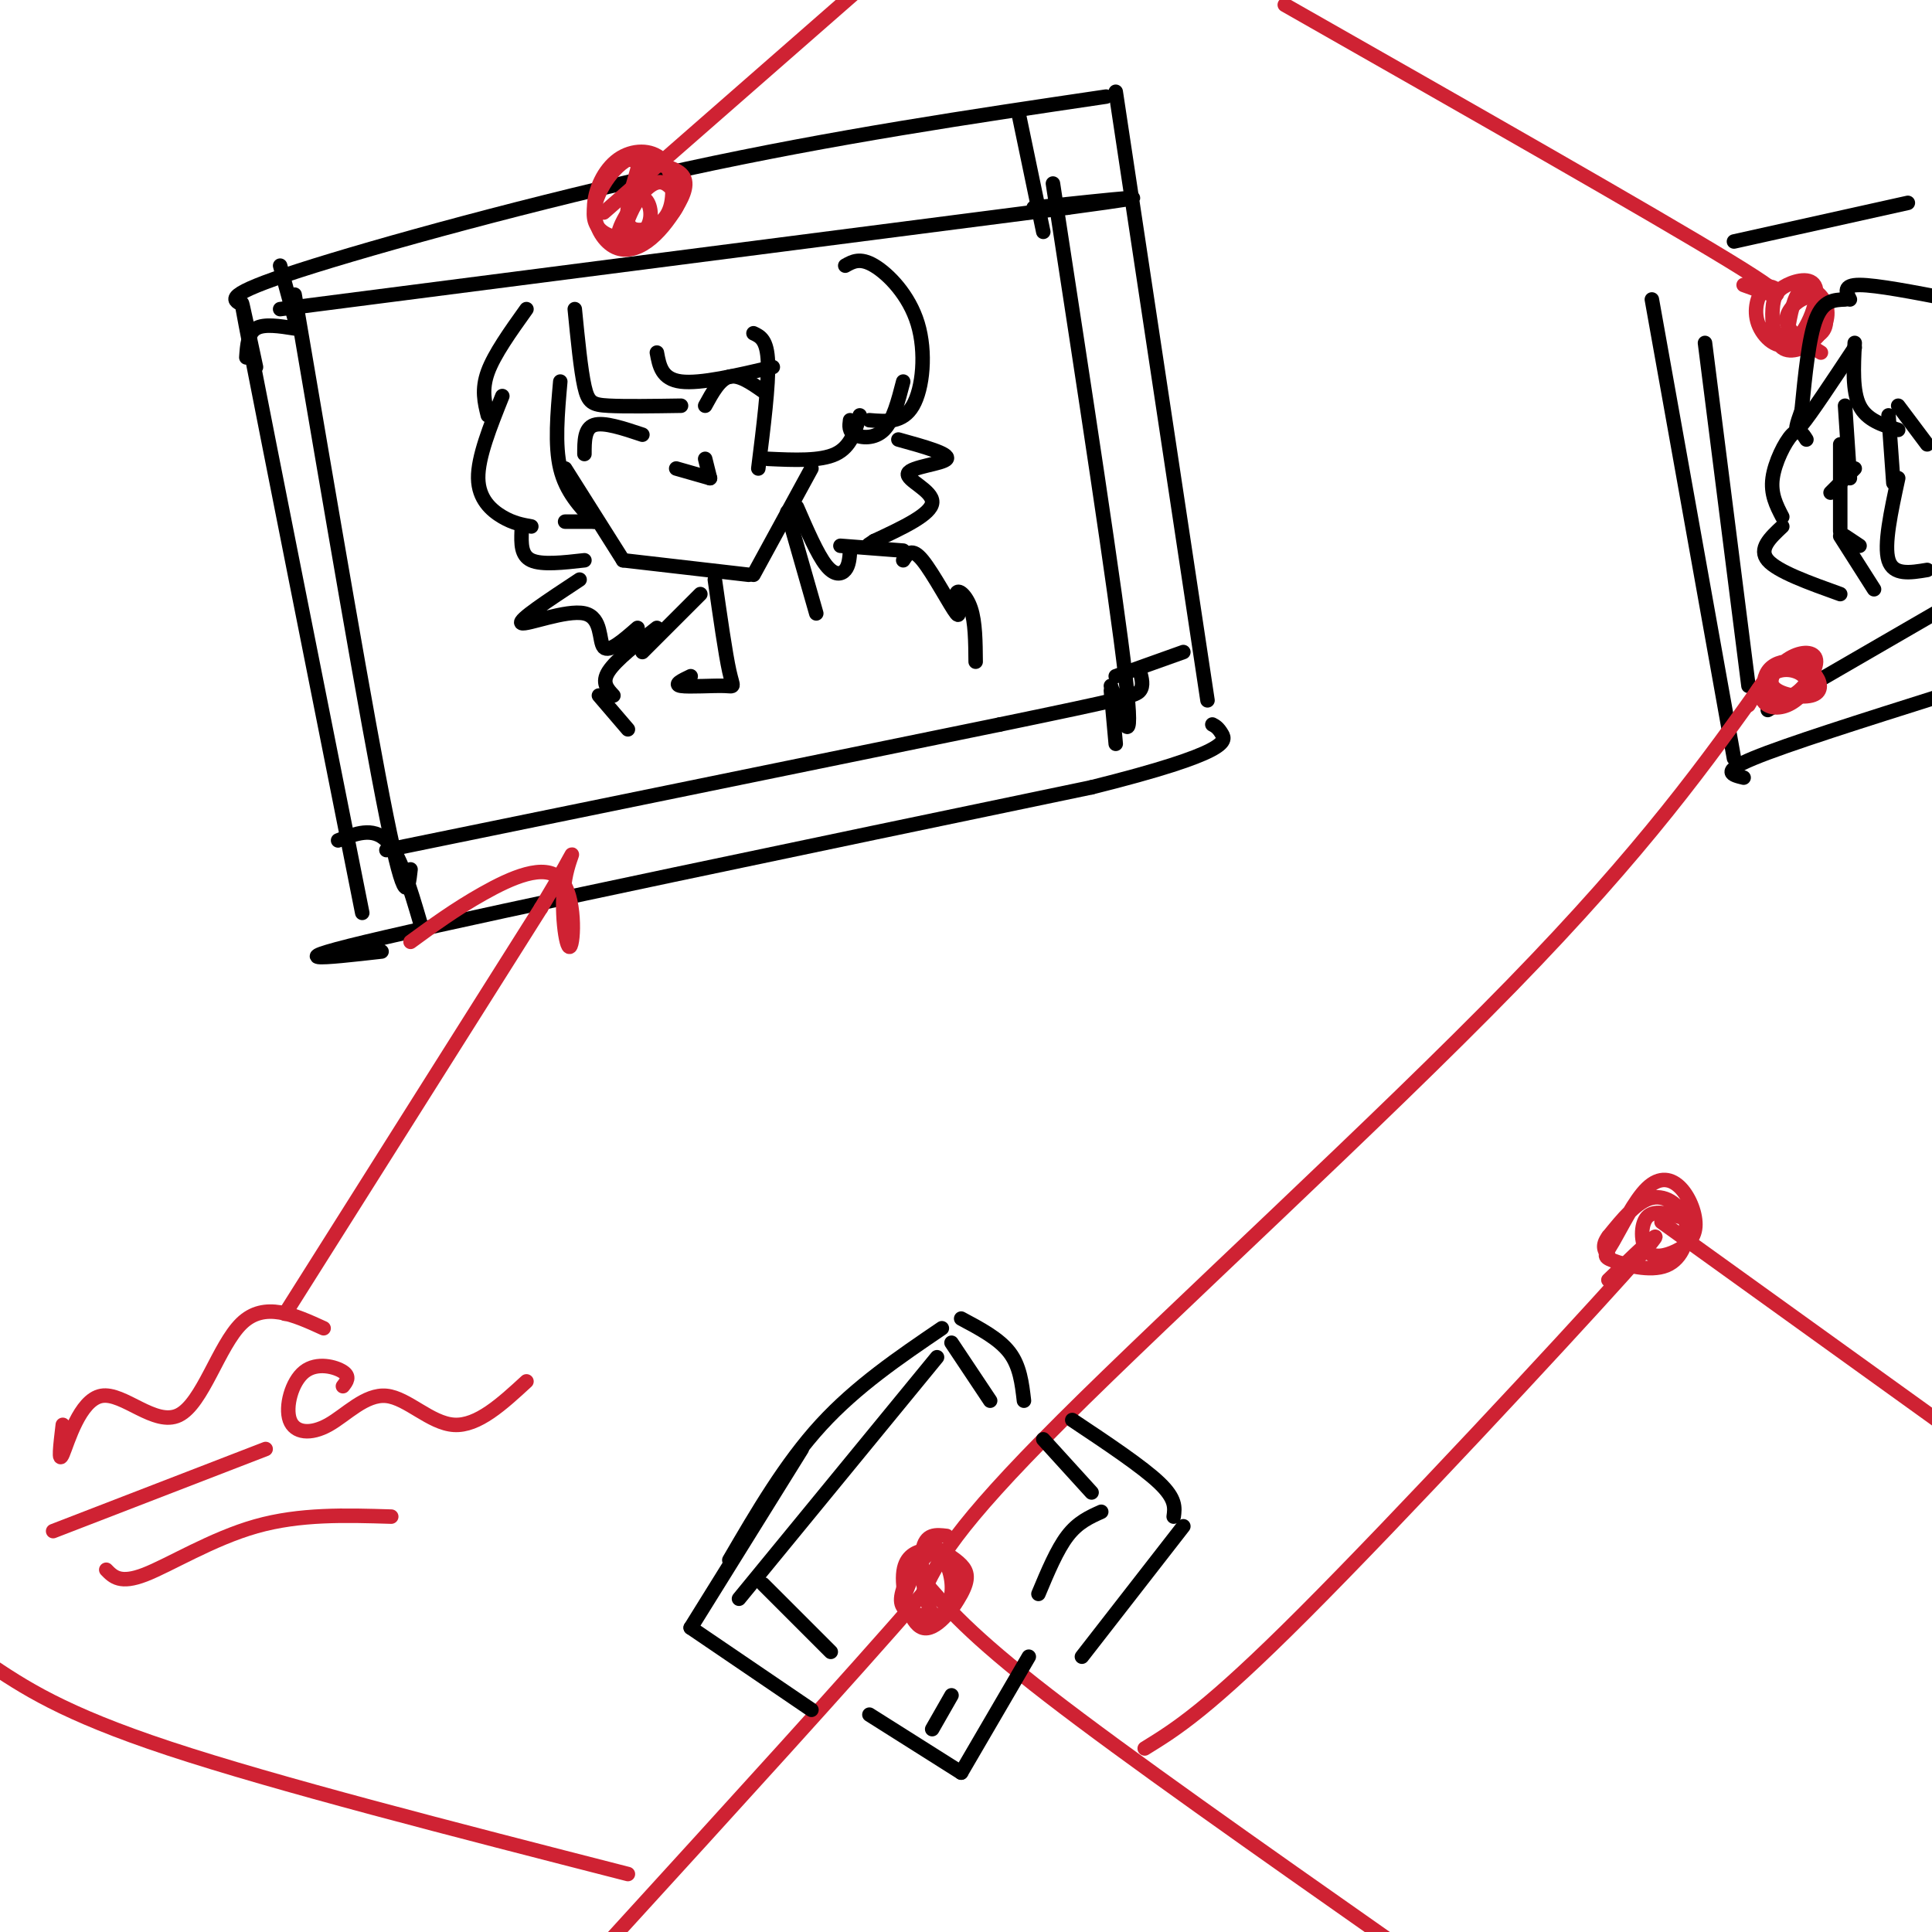 <svg viewBox='0 0 400 400' version='1.1' xmlns='http://www.w3.org/2000/svg' xmlns:xlink='http://www.w3.org/1999/xlink'><g fill='none' stroke='rgb(0,0,0)' stroke-width='3' stroke-linecap='round' stroke-linejoin='round'><path d='M53,76c-2.333,-10.917 -4.667,-21.833 -1,-3c3.667,18.833 13.333,67.417 23,116'/><path d='M50,63c-1.889,-0.956 -3.778,-1.911 12,-7c15.778,-5.089 49.222,-14.311 80,-21c30.778,-6.689 58.889,-10.844 87,-15'/><path d='M231,19c0.000,0.000 19.000,126.000 19,126'/><path d='M79,197c-11.750,1.333 -23.500,2.667 1,-3c24.500,-5.667 85.250,-18.333 146,-31'/><path d='M226,163c28.800,-7.178 27.800,-9.622 27,-11c-0.800,-1.378 -1.400,-1.689 -2,-2'/><path d='M61,61c7.500,44.083 15.000,88.167 19,108c4.000,19.833 4.500,15.417 5,11'/><path d='M80,176c0.000,0.000 127.000,-26.000 127,-26'/><path d='M207,150c26.200,-5.422 28.200,-5.978 29,-7c0.800,-1.022 0.400,-2.511 0,-4'/><path d='M218,38c6.500,42.333 13.000,84.667 15,102c2.000,17.333 -0.500,9.667 -3,2'/><path d='M58,64c0.000,0.000 163.000,-21.000 163,-21'/><path d='M221,43c26.000,-3.500 9.500,-1.750 -7,0'/><path d='M58,55c0.000,0.000 3.000,11.000 3,11'/><path d='M61,68c-3.167,-0.500 -6.333,-1.000 -8,0c-1.667,1.000 -1.833,3.500 -2,6'/><path d='M70,174c3.583,-1.417 7.167,-2.833 10,0c2.833,2.833 4.917,9.917 7,17'/><path d='M211,24c0.000,0.000 5.000,24.000 5,24'/><path d='M231,140c0.000,0.000 14.000,-5.000 14,-5'/><path d='M230,143c0.000,0.000 1.000,11.000 1,11'/></g>
<g fill='none' stroke='rgb(207,34,51)' stroke-width='3' stroke-linecap='round' stroke-linejoin='round'><path d='M132,35c-1.290,4.453 -2.580,8.905 -2,11c0.580,2.095 3.031,1.831 5,1c1.969,-0.831 3.455,-2.229 4,-5c0.545,-2.771 0.149,-6.917 -2,-9c-2.149,-2.083 -6.053,-2.105 -9,0c-2.947,2.105 -4.939,6.338 -5,10c-0.061,3.662 1.810,6.755 4,8c2.190,1.245 4.700,0.643 7,-1c2.300,-1.643 4.388,-4.327 6,-7c1.612,-2.673 2.746,-5.335 1,-7c-1.746,-1.665 -6.373,-2.332 -11,-3'/><path d='M130,33c-3.702,1.928 -7.458,8.247 -7,12c0.458,3.753 5.131,4.938 9,4c3.869,-0.938 6.934,-4.000 8,-6c1.066,-2.000 0.134,-2.938 -1,-4c-1.134,-1.062 -2.470,-2.249 -5,0c-2.530,2.249 -6.256,7.933 -6,10c0.256,2.067 4.492,0.518 6,-2c1.508,-2.518 0.288,-6.005 -1,-6c-1.288,0.005 -2.644,3.503 -4,7'/><path d='M125,44c0.000,0.000 56.000,-49.000 56,-49'/><path d='M266,1c38.083,21.667 76.167,43.333 92,53c15.833,9.667 9.417,7.333 3,5'/><path d='M368,60c-0.994,-0.586 -1.988,-1.171 -3,0c-1.012,1.171 -2.041,4.100 -1,7c1.041,2.900 4.151,5.771 7,4c2.849,-1.771 5.438,-8.182 5,-11c-0.438,-2.818 -3.903,-2.041 -6,-1c-2.097,1.041 -2.827,2.345 -3,5c-0.173,2.655 0.211,6.659 2,8c1.789,1.341 4.985,0.019 7,-2c2.015,-2.019 2.850,-4.736 2,-7c-0.850,-2.264 -3.386,-4.075 -5,-3c-1.614,1.075 -2.307,5.038 -3,9'/><path d='M370,69c1.075,1.724 5.263,1.534 7,0c1.737,-1.534 1.022,-4.411 0,-6c-1.022,-1.589 -2.352,-1.889 -4,-1c-1.648,0.889 -3.614,2.968 -3,5c0.614,2.032 3.807,4.016 7,6'/></g>
<g fill='none' stroke='rgb(0,0,0)' stroke-width='3' stroke-linecap='round' stroke-linejoin='round'><path d='M359,50c0.000,0.000 36.000,-8.000 36,-8'/><path d='M342,62c0.000,0.000 17.000,95.000 17,95'/><path d='M361,161c-2.417,-0.583 -4.833,-1.167 2,-4c6.833,-2.833 22.917,-7.917 39,-13'/><path d='M353,71c0.000,0.000 9.000,71.000 9,71'/><path d='M366,147c0.000,0.000 38.000,-22.000 38,-22'/></g>
<g fill='none' stroke='rgb(207,34,51)' stroke-width='3' stroke-linecap='round' stroke-linejoin='round'><path d='M368,138c-1.232,1.271 -2.464,2.542 -2,4c0.464,1.458 2.626,3.101 5,2c2.374,-1.101 4.962,-4.948 5,-7c0.038,-2.052 -2.473,-2.309 -5,-1c-2.527,1.309 -5.069,4.186 -4,6c1.069,1.814 5.751,2.566 8,2c2.249,-0.566 2.067,-2.451 1,-4c-1.067,-1.549 -3.018,-2.763 -5,-3c-1.982,-0.237 -3.995,0.504 -5,2c-1.005,1.496 -1.003,3.748 -1,6'/><path d='M365,145c0.659,1.404 2.805,1.912 5,1c2.195,-0.912 4.437,-3.246 4,-5c-0.437,-1.754 -3.553,-2.930 -6,-2c-2.447,0.930 -4.223,3.965 -6,7'/><path d='M366,140c-12.689,17.822 -25.378,35.644 -53,64c-27.622,28.356 -70.178,67.244 -93,90c-22.822,22.756 -25.911,29.378 -29,36'/><path d='M191,330c-15.500,17.833 -39.750,44.417 -64,71'/><path d='M191,327c4.917,5.750 9.833,11.500 26,24c16.167,12.500 43.583,31.750 71,51'/><path d='M196,318c-2.208,-0.264 -4.416,-0.528 -5,3c-0.584,3.528 0.457,10.846 2,13c1.543,2.154 3.587,-0.858 4,-4c0.413,-3.142 -0.807,-6.416 -2,-8c-1.193,-1.584 -2.361,-1.480 -4,-1c-1.639,0.480 -3.749,1.336 -4,5c-0.251,3.664 1.355,10.137 4,11c2.645,0.863 6.327,-3.883 8,-7c1.673,-3.117 1.335,-4.605 0,-6c-1.335,-1.395 -3.668,-2.698 -6,-4'/><path d='M193,320c-2.289,1.135 -5.010,5.972 -6,9c-0.990,3.028 -0.249,4.248 2,5c2.249,0.752 6.005,1.037 8,-1c1.995,-2.037 2.229,-6.394 1,-9c-1.229,-2.606 -3.923,-3.459 -6,-2c-2.077,1.459 -3.539,5.229 -5,9'/><path d='M237,362c6.533,-4.022 13.067,-8.044 33,-28c19.933,-19.956 53.267,-55.844 66,-70c12.733,-14.156 4.867,-6.578 -3,1'/><path d='M344,253c0.000,0.000 57.000,41.000 57,41'/><path d='M348,252c-2.812,-0.768 -5.625,-1.536 -7,0c-1.375,1.536 -1.313,5.376 0,7c1.313,1.624 3.877,1.034 6,0c2.123,-1.034 3.807,-2.511 4,-5c0.193,-2.489 -1.103,-5.990 -3,-8c-1.897,-2.010 -4.394,-2.527 -7,0c-2.606,2.527 -5.320,8.100 -7,11c-1.680,2.900 -2.326,3.128 0,4c2.326,0.872 7.623,2.388 11,1c3.377,-1.388 4.832,-5.681 4,-9c-0.832,-3.319 -3.952,-5.662 -7,-5c-3.048,0.662 -6.024,4.331 -9,8'/><path d='M333,256c-1.500,2.000 -0.750,3.000 0,4'/><path d='M130,388c-36.417,-9.333 -72.833,-18.667 -95,-26c-22.167,-7.333 -30.083,-12.667 -38,-18'/></g>
<g fill='none' stroke='rgb(0,0,0)' stroke-width='3' stroke-linecap='round' stroke-linejoin='round'><path d='M117,97c0.000,0.000 12.000,19.000 12,19'/><path d='M129,116c0.000,0.000 26.000,3.000 26,3'/><path d='M156,119c0.000,0.000 12.000,-22.000 12,-22'/><path d='M121,94c0.000,-2.667 0.000,-5.333 2,-6c2.000,-0.667 6.000,0.667 10,2'/><path d='M146,84c1.500,-2.750 3.000,-5.500 5,-6c2.000,-0.500 4.500,1.250 7,3'/><path d='M140,97c0.000,0.000 7.000,2.000 7,2'/><path d='M146,95c0.000,0.000 1.000,4.000 1,4'/><path d='M104,82c-2.533,6.333 -5.067,12.667 -5,17c0.067,4.333 2.733,6.667 5,8c2.267,1.333 4.133,1.667 6,2'/><path d='M117,108c0.000,0.000 6.000,0.000 6,0'/><path d='M123,108c-2.917,-3.083 -5.833,-6.167 -7,-11c-1.167,-4.833 -0.583,-11.417 0,-18'/><path d='M119,64c0.622,6.311 1.244,12.622 2,16c0.756,3.378 1.644,3.822 5,4c3.356,0.178 9.178,0.089 15,0'/><path d='M136,73c0.500,2.750 1.000,5.500 5,6c4.000,0.500 11.500,-1.250 19,-3'/><path d='M156,69c1.417,0.667 2.833,1.333 3,6c0.167,4.667 -0.917,13.333 -2,22'/><path d='M159,95c5.417,0.250 10.833,0.500 14,-1c3.167,-1.500 4.083,-4.750 5,-8'/><path d='M176,87c-0.156,1.156 -0.311,2.311 1,3c1.311,0.689 4.089,0.911 6,-1c1.911,-1.911 2.956,-5.956 4,-10'/><path d='M108,110c-0.083,2.500 -0.167,5.000 2,6c2.167,1.000 6.583,0.500 11,0'/><path d='M148,120c1.101,7.702 2.202,15.405 3,19c0.798,3.595 1.292,3.083 -1,3c-2.292,-0.083 -7.369,0.262 -9,0c-1.631,-0.262 0.185,-1.131 2,-2'/><path d='M163,106c0.000,0.000 6.000,21.000 6,21'/><path d='M165,105c2.111,4.867 4.222,9.733 6,12c1.778,2.267 3.222,1.933 4,1c0.778,-0.933 0.889,-2.467 1,-4'/><path d='M174,113c0.000,0.000 13.000,1.000 13,1'/><path d='M145,123c0.000,0.000 -12.000,12.000 -12,12'/><path d='M136,130c-4.250,3.333 -8.500,6.667 -10,9c-1.500,2.333 -0.250,3.667 1,5'/><path d='M187,116c0.876,-1.373 1.751,-2.746 4,0c2.249,2.746 5.871,9.612 7,11c1.129,1.388 -0.234,-2.703 0,-4c0.234,-1.297 2.067,0.201 3,3c0.933,2.799 0.967,6.900 1,11'/><path d='M124,144c0.000,0.000 6.000,7.000 6,7'/><path d='M101,86c-0.667,-2.667 -1.333,-5.333 0,-9c1.333,-3.667 4.667,-8.333 8,-13'/><path d='M175,55c1.542,-0.869 3.083,-1.738 6,0c2.917,1.738 7.208,6.083 9,12c1.792,5.917 1.083,13.405 -1,17c-2.083,3.595 -5.542,3.298 -9,3'/><path d='M120,120c-6.464,4.262 -12.929,8.524 -12,9c0.929,0.476 9.250,-2.833 13,-2c3.750,0.833 2.929,5.810 4,7c1.071,1.190 4.036,-1.405 7,-4'/><path d='M186,91c5.351,1.482 10.702,2.964 10,4c-0.702,1.036 -7.458,1.625 -8,3c-0.542,1.375 5.131,3.536 5,6c-0.131,2.464 -6.065,5.232 -12,8'/><path d='M181,112c-2.000,1.333 -1.000,0.667 0,0'/><path d='M381,92c0.000,0.000 0.000,18.000 0,18'/><path d='M381,111c0.000,0.000 7.000,11.000 7,11'/><path d='M382,84c0.000,0.000 1.000,15.000 1,15'/><path d='M391,86c0.000,0.000 1.000,14.000 1,14'/><path d='M384,97c0.000,0.000 -5.000,5.000 -5,5'/><path d='M382,111c0.000,0.000 3.000,2.000 3,2'/><path d='M382,62c-2.250,0.083 -4.500,0.167 -6,4c-1.500,3.833 -2.250,11.417 -3,19'/><path d='M373,85c-0.917,2.583 -1.833,5.167 0,3c1.833,-2.167 6.417,-9.083 11,-16'/><path d='M384,71c-0.250,5.000 -0.500,10.000 1,13c1.500,3.000 4.750,4.000 8,5'/><path d='M393,84c0.000,0.000 6.000,8.000 6,8'/><path d='M383,62c-0.750,-1.500 -1.500,-3.000 2,-3c3.500,0.000 11.250,1.500 19,3'/><path d='M374,91c-0.778,-1.244 -1.556,-2.489 -3,-1c-1.444,1.489 -3.556,5.711 -4,9c-0.444,3.289 0.778,5.644 2,8'/><path d='M369,109c-2.500,2.333 -5.000,4.667 -3,7c2.000,2.333 8.500,4.667 15,7'/><path d='M393,99c-1.500,6.917 -3.000,13.833 -2,17c1.000,3.167 4.500,2.583 8,2'/><path d='M151,323c5.833,-10.000 11.667,-20.000 19,-28c7.333,-8.000 16.167,-14.000 25,-20'/><path d='M199,273c3.917,2.083 7.833,4.167 10,7c2.167,2.833 2.583,6.417 3,10'/><path d='M166,300c0.000,0.000 -23.000,37.000 -23,37'/><path d='M143,337c0.000,0.000 25.000,17.000 25,17'/><path d='M222,294c7.250,4.833 14.500,9.667 18,13c3.500,3.333 3.250,5.167 3,7'/><path d='M245,316c0.000,0.000 -21.000,27.000 -21,27'/><path d='M180,355c0.000,0.000 19.000,12.000 19,12'/><path d='M199,367c0.000,0.000 14.000,-24.000 14,-24'/><path d='M153,331c0.000,0.000 41.000,-50.000 41,-50'/><path d='M197,278c0.000,0.000 8.000,12.000 8,12'/><path d='M216,298c0.000,0.000 10.000,11.000 10,11'/><path d='M228,313c-2.417,1.083 -4.833,2.167 -7,5c-2.167,2.833 -4.083,7.417 -6,12'/><path d='M197,351c0.000,0.000 -4.000,7.000 -4,7'/><path d='M158,328c0.000,0.000 14.000,14.000 14,14'/></g>
<g fill='none' stroke='rgb(207,34,51)' stroke-width='3' stroke-linecap='round' stroke-linejoin='round'><path d='M59,272c0.000,0.000 53.000,-84.000 53,-84'/><path d='M112,188c9.294,-15.435 6.029,-12.023 5,-6c-1.029,6.023 0.178,14.656 1,14c0.822,-0.656 1.260,-10.600 -2,-14c-3.260,-3.400 -10.217,-0.257 -16,3c-5.783,3.257 -10.391,6.629 -15,10'/><path d='M13,295c-0.498,4.169 -0.995,8.338 0,6c0.995,-2.338 3.483,-11.183 8,-12c4.517,-0.817 11.062,6.396 16,4c4.938,-2.396 8.268,-14.399 13,-19c4.732,-4.601 10.866,-1.801 17,1'/><path d='M11,317c0.000,0.000 44.000,-17.000 44,-17'/><path d='M71,287c0.770,-0.990 1.539,-1.980 0,-3c-1.539,-1.020 -5.388,-2.069 -8,0c-2.612,2.069 -3.987,7.256 -3,10c0.987,2.744 4.337,3.045 8,1c3.663,-2.045 7.640,-6.435 12,-6c4.360,0.435 9.103,5.696 14,6c4.897,0.304 9.949,-4.348 15,-9'/><path d='M22,325c1.444,1.489 2.889,2.978 8,1c5.111,-1.978 13.889,-7.422 23,-10c9.111,-2.578 18.556,-2.289 28,-2'/></g>
</svg>
